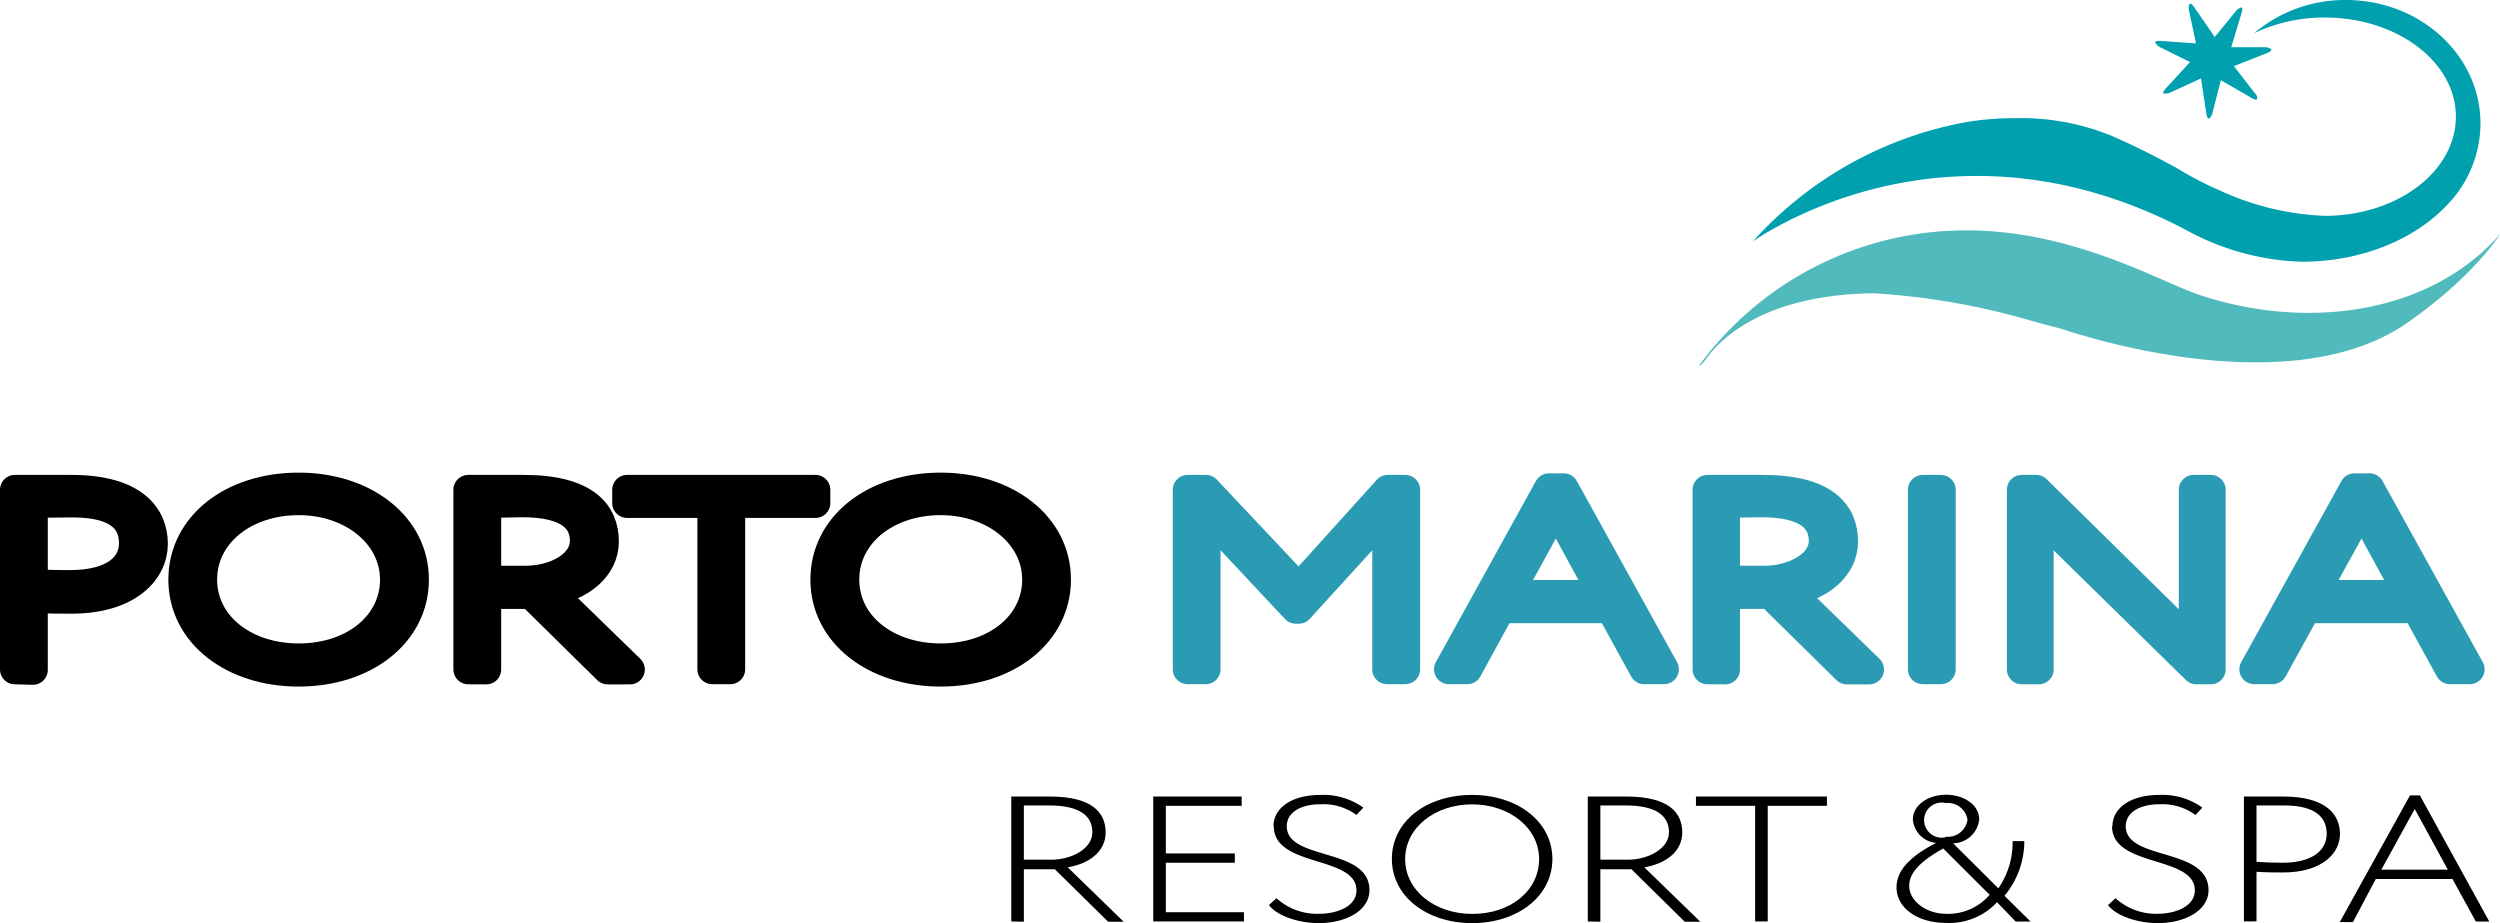 <svg xmlns="http://www.w3.org/2000/svg" viewBox="0 0 252.16 93.11"><g id="Layer_2" data-name="Layer 2"><g id="Layer_1-2" data-name="Layer 1"><path d="M1.5,67.52V49.4c1.29,0,4.34,0,5.67,0,6.43,0,8.26,2.77,8.26,5.46s-2.49,5.54-8.26,5.54c-1.09,0-2.52,0-3.85-.11v7.28ZM3.32,50.74v8.13C4.62,59,5.78,59,7.1,59c4.21,0,6.4-1.73,6.4-4.22s-1.79-4.09-6.16-4.09c-1,0-2.92,0-4,.05"/><path d="M1.5,67.52V49.4c1.29,0,4.34,0,5.67,0,6.43,0,8.26,2.77,8.26,5.46s-2.49,5.54-8.26,5.54c-1.09,0-2.52,0-3.85-.11v7.28ZM3.32,50.74v8.13C4.62,59,5.78,59,7.1,59c4.21,0,6.4-1.73,6.4-4.22s-1.79-4.09-6.16-4.09C6.31,50.69,4.42,50.72,3.32,50.74Z" style="fill:none;stroke:#000;stroke-linecap:round;stroke-linejoin:round;stroke-width:3px"/><path d="M30.12,49.17c6.6,0,11.64,3.88,11.64,9.29s-5,9.29-11.64,9.29-11.64-3.88-11.64-9.29,4.94-9.29,11.64-9.29m0,17.23c5.67,0,9.71-3.44,9.71-7.94s-4.24-8-9.71-8-9.72,3.37-9.72,8,4.25,7.94,9.72,7.94"/><path d="M30.12,49.17c6.6,0,11.64,3.88,11.64,9.29s-5,9.29-11.64,9.29-11.64-3.88-11.64-9.29S23.42,49.17,30.12,49.17Zm0,17.23c5.67,0,9.71-3.44,9.71-7.94s-4.24-8-9.71-8-9.72,3.37-9.72,8S24.65,66.4,30.12,66.4Z" style="fill:none;stroke:#000;stroke-linecap:round;stroke-linejoin:round;stroke-width:3px"/><path d="M47.23,67.52V49.4c1.29,0,4.91,0,5.57,0,6.33,0,8.12,2.46,8.12,5.23,0,2.58-2.38,4.52-5.5,5l8.12,7.9H61.29l-7.73-7.61H49.05v7.61Zm1.82-16.78v7.82h4c3,0,5.93-1.58,5.93-4,0-2.2-1.59-3.89-6.3-3.89l-3.65.05"/><path d="M47.23,67.52V49.4c1.29,0,4.91,0,5.57,0,6.33,0,8.12,2.46,8.12,5.23,0,2.58-2.38,4.52-5.5,5l8.12,7.9H61.29l-7.73-7.61H49.05v7.61Zm1.82-16.78v7.82h4c3,0,5.93-1.58,5.93-4,0-2.2-1.59-3.89-6.3-3.89Z" style="fill:none;stroke:#000;stroke-linecap:round;stroke-linejoin:round;stroke-width:3px"/><polygon points="63.25 49.4 82.25 49.4 82.25 50.74 73.66 50.74 73.66 67.51 71.84 67.51 71.84 50.74 63.25 50.74 63.25 49.4"/><polygon points="63.25 49.4 82.25 49.4 82.25 50.74 73.66 50.74 73.66 67.51 71.84 67.51 71.84 50.74 63.25 50.74 63.25 49.4" style="fill:none;stroke:#000;stroke-linecap:round;stroke-linejoin:round;stroke-width:3px"/><path d="M94.88,49.17c6.6,0,11.64,3.88,11.64,9.29s-5,9.29-11.64,9.29-11.64-3.88-11.64-9.29,5-9.29,11.64-9.29m0,17.23c5.67,0,9.72-3.44,9.72-7.94s-4.25-8-9.72-8-9.71,3.37-9.71,8,4.24,7.94,9.71,7.94"/><path d="M94.88,49.17c6.6,0,11.64,3.88,11.64,9.29s-5,9.29-11.64,9.29-11.64-3.88-11.64-9.29S88.19,49.17,94.88,49.17Zm0,17.23c5.67,0,9.72-3.44,9.72-7.94s-4.25-8-9.72-8-9.71,3.37-9.71,8S89.41,66.4,94.88,66.4Z" style="fill:none;stroke:#000;stroke-linecap:round;stroke-linejoin:round;stroke-width:3px"/><polygon points="119.79 49.4 121.64 49.4 131 59.34 139.98 49.4 141.74 49.4 141.74 67.51 139.91 67.51 139.91 51.63 131 61.41 130.7 61.41 121.61 51.7 121.61 67.51 119.79 67.51 119.79 49.4" style="fill:#2b9bb4"/><polygon points="119.79 49.4 121.64 49.4 131 59.34 139.98 49.4 141.74 49.4 141.74 67.51 139.91 67.51 139.91 51.63 131 61.41 130.7 61.41 121.61 51.7 121.61 67.51 119.79 67.51 119.79 49.4" style="fill:none;stroke:#2b9bb4;stroke-linecap:round;stroke-linejoin:round;stroke-width:3px"/><path d="M156.23,49.24h1.5l10.11,18.27h-2l-3.38-6.15H151.36L148,67.51h-1.86ZM152.09,60h9.65l-4.81-8.8Z" style="fill:#2b9bb4"/><path d="M156.23,49.24h1.5l10.11,18.27h-2l-3.38-6.15H151.36L148,67.51h-1.86ZM152.09,60h9.65l-4.81-8.8Z" style="fill:none;stroke:#2b9bb4;stroke-linecap:round;stroke-linejoin:round;stroke-width:3px"/><path d="M172.22,67.52V49.4c1.29,0,4.9,0,5.57,0,6.33,0,8.12,2.46,8.12,5.23,0,2.58-2.39,4.52-5.5,5l8.12,7.9h-2.25l-7.73-7.61H174v7.61ZM174,50.74v7.82h4c2.95,0,5.94-1.58,5.94-4,0-2.2-1.59-3.89-6.3-3.89l-3.65.05" style="fill:#2b9bb4"/><path d="M172.22,67.52V49.4c1.29,0,4.9,0,5.57,0,6.33,0,8.12,2.46,8.12,5.23,0,2.58-2.39,4.52-5.5,5l8.12,7.9h-2.25l-7.73-7.61H174v7.61ZM174,50.74v7.82h4c2.95,0,5.94-1.58,5.94-4,0-2.2-1.59-3.89-6.3-3.89Z" style="fill:none;stroke:#2b9bb4;stroke-linecap:round;stroke-linejoin:round;stroke-width:3px"/><rect x="193.94" y="49.4" width="1.82" height="18.11" style="fill:#2b9bb4"/><rect x="193.94" y="49.4" width="1.82" height="18.11" style="fill:none;stroke:#2b9bb4;stroke-linecap:round;stroke-linejoin:round;stroke-width:3px"/><polygon points="221.53 67.52 205.64 51.94 205.64 67.52 203.92 67.52 203.92 49.4 205.38 49.4 221.26 65.03 221.26 49.4 222.99 49.4 222.99 67.52 221.53 67.52" style="fill:#2b9bb4"/><polygon points="221.53 67.52 205.64 51.94 205.64 67.52 203.92 67.52 203.92 49.4 205.38 49.4 221.26 65.03 221.26 49.4 222.99 49.4 222.99 67.52 221.53 67.52" style="fill:none;stroke:#2b9bb4;stroke-linecap:round;stroke-linejoin:round;stroke-width:3px"/><path d="M237.48,49.24H239l10.11,18.27h-2l-3.38-6.15H232.61l-3.39,6.15h-1.85ZM233.34,60H243l-4.8-8.8Z" style="fill:#2b9bb4"/><path d="M237.48,49.24H239l10.11,18.27h-2l-3.38-6.15H232.61l-3.39,6.15h-1.85ZM233.34,60H243l-4.8-8.8Z" style="fill:none;stroke:#2b9bb4;stroke-linecap:round;stroke-linejoin:round;stroke-width:3px"/><path d="M102,92.94V80.34l3.87,0c4.41,0,5.65,1.71,5.65,3.63s-1.66,3.15-3.83,3.51l5.65,5.49h-1.57l-5.37-5.29h-3.13v5.29Zm1.27-11.66v5.43h2.79c2,0,4.12-1.09,4.12-2.77,0-1.53-1.1-2.7-4.38-2.7l-2.53,0"/><polygon points="116.32 80.34 125.24 80.34 125.24 81.28 117.59 81.28 117.59 86.08 124.55 86.08 124.55 87.02 117.59 87.02 117.59 92.01 125.47 92.01 125.47 92.94 116.32 92.94 116.32 80.34"/><path d="M128.45,83.33c0-1.76,1.73-3.15,4.73-3.15a6.91,6.91,0,0,1,4.33,1.28l-.69.74a5.67,5.67,0,0,0-3.6-1.08c-2.12,0-3.43.88-3.43,2.21,0,3.53,8.34,2.09,8.34,6.46,0,2-2.28,3.32-5.14,3.32-1.91,0-4.15-.69-5-1.82l.76-.69A6.12,6.12,0,0,0,133,92.17c2,0,3.82-.81,3.82-2.36,0-3.56-8.34-2.27-8.34-6.48"/><path d="M148.49,80.18c4.58,0,8.09,2.7,8.09,6.46s-3.51,6.47-8.09,6.47-8.1-2.7-8.1-6.47,3.44-6.46,8.1-6.46m0,12c3.94,0,6.75-2.39,6.75-5.53s-3-5.52-6.75-5.52-6.76,2.34-6.76,5.52,3,5.53,6.76,5.53"/><path d="M160.15,92.94V80.34l3.88,0c4.4,0,5.65,1.71,5.65,3.63s-1.66,3.15-3.83,3.51l5.65,5.49h-1.57l-5.37-5.29h-3.14v5.29Zm1.27-11.66v5.43h2.79c2,0,4.13-1.09,4.13-2.77,0-1.53-1.11-2.7-4.38-2.7l-2.54,0"/><polygon points="171.06 80.34 184.27 80.34 184.27 81.28 178.3 81.28 178.3 92.94 177.03 92.94 177.03 81.28 171.06 81.28 171.06 80.34"/><path d="M201.43,91a6.58,6.58,0,0,1-5.14,2.09c-2.88,0-5-1.5-5-3.59s2.12-3.51,4-4.48a2.58,2.58,0,0,1-2.35-2.36c0-1.46,1.55-2.5,3.34-2.5s3.35,1,3.35,2.5A2.69,2.69,0,0,1,197,85.06l4.56,4.54A8.09,8.09,0,0,0,203,84.84h1.18a8.59,8.59,0,0,1-2,5.51l2.63,2.6h-1.5Zm-.74-.74L196,85.58c-1.77,1-3.43,2.2-3.43,3.76s1.75,2.83,3.71,2.83a5.52,5.52,0,0,0,4.38-1.89m-4.43-5.89a2,2,0,0,0,2.22-1.71A2,2,0,0,0,196.26,81a1.77,1.77,0,1,0,0,3.44"/><path d="M213.07,83.33c0-1.76,1.73-3.15,4.73-3.15a6.92,6.92,0,0,1,4.34,1.28l-.7.74a5.66,5.66,0,0,0-3.59-1.08c-2.12,0-3.44.88-3.44,2.21,0,3.53,8.35,2.09,8.35,6.46,0,2-2.29,3.32-5.14,3.32-1.92,0-4.15-.69-5-1.82l.76-.69a6.11,6.11,0,0,0,4.17,1.57c2,0,3.83-.81,3.83-2.36,0-3.56-8.35-2.27-8.35-6.48"/><path d="M226.33,92.94V80.34l3.95,0c4.47,0,5.74,1.92,5.74,3.79S234.29,88,230.28,88c-.76,0-1.75,0-2.68-.07v5Zm1.27-11.66v5.65c.9.06,1.71.09,2.63.09,2.93,0,4.45-1.21,4.45-2.93s-1.24-2.85-4.29-2.85c-.71,0-2,0-2.79,0"/><path d="M243.08,80.23h1l7,12.72h-1.36l-2.35-4.29h-7.74L237.33,93H236Zm-2.89,7.49h6.71l-3.34-6.12Z"/><path d="M252.16,23.63c-7.41,8.39-20.08,9.59-30.45,6.07-3.91-1.32-13.12-6.77-24.28-6.45a33.36,33.36,0,0,0-26,13.55s-.14.39.54-.45c.52-.66,4.24-6.6,17-6.77a71.89,71.89,0,0,1,16.17,2.85l2.83.75c3.76,1.25,24.2,7.49,35.45-1.06h0c6.21-4.43,8.75-8.49,8.75-8.49" style="fill:#50babc;fill-rule:evenodd"/><path d="M227.48,9.46l-2.16-2.79,3.44-1.36s.33-.13.33-.29-.5-.26-.5-.26l-3.54,0,1.08-3.56s.1-.33,0-.43-.51.23-.51.23l-2.23,2.73L221.25.63s-.19-.29-.35-.25-.14.55-.14.55l.74,3.45-3.69-.26s-.35,0-.42.11.34.46.34.46l3.16,1.57L218.38,9s-.24.25-.17.39.56,0,.56,0L222,7.91l.56,3.67s.05.34.21.38.36-.44.36-.44L224,8.09l3.21,1.85s.3.18.43.07-.11-.55-.11-.55" style="fill:#00a0af;fill-rule:evenodd"/><path d="M176.8,24.35c2.94-2,21-13.08,43.69-1.16a25.71,25.71,0,0,0,11.69,3.21c6,0,11.34-2.25,14.56-5.64a11.83,11.83,0,0,0,3.45-8.3C250.19,5.58,244.12,0,236.62,0a14.18,14.18,0,0,0-9.26,3.35l.47-.22a16.6,16.6,0,0,1,6.66-1.36c7.3,0,13.22,4.48,13.22,10s-5.92,10-13.22,10a27.68,27.68,0,0,1-10.57-2.55,34,34,0,0,1-4.4-2.29c-2.35-1.29-4.4-2.3-6.44-3.19a24.14,24.14,0,0,0-9.81-1.82,30.81,30.81,0,0,0-4.63.34A38.12,38.12,0,0,0,176.8,24.35" style="fill:#00a0af;fill-rule:evenodd"/></g></g></svg>